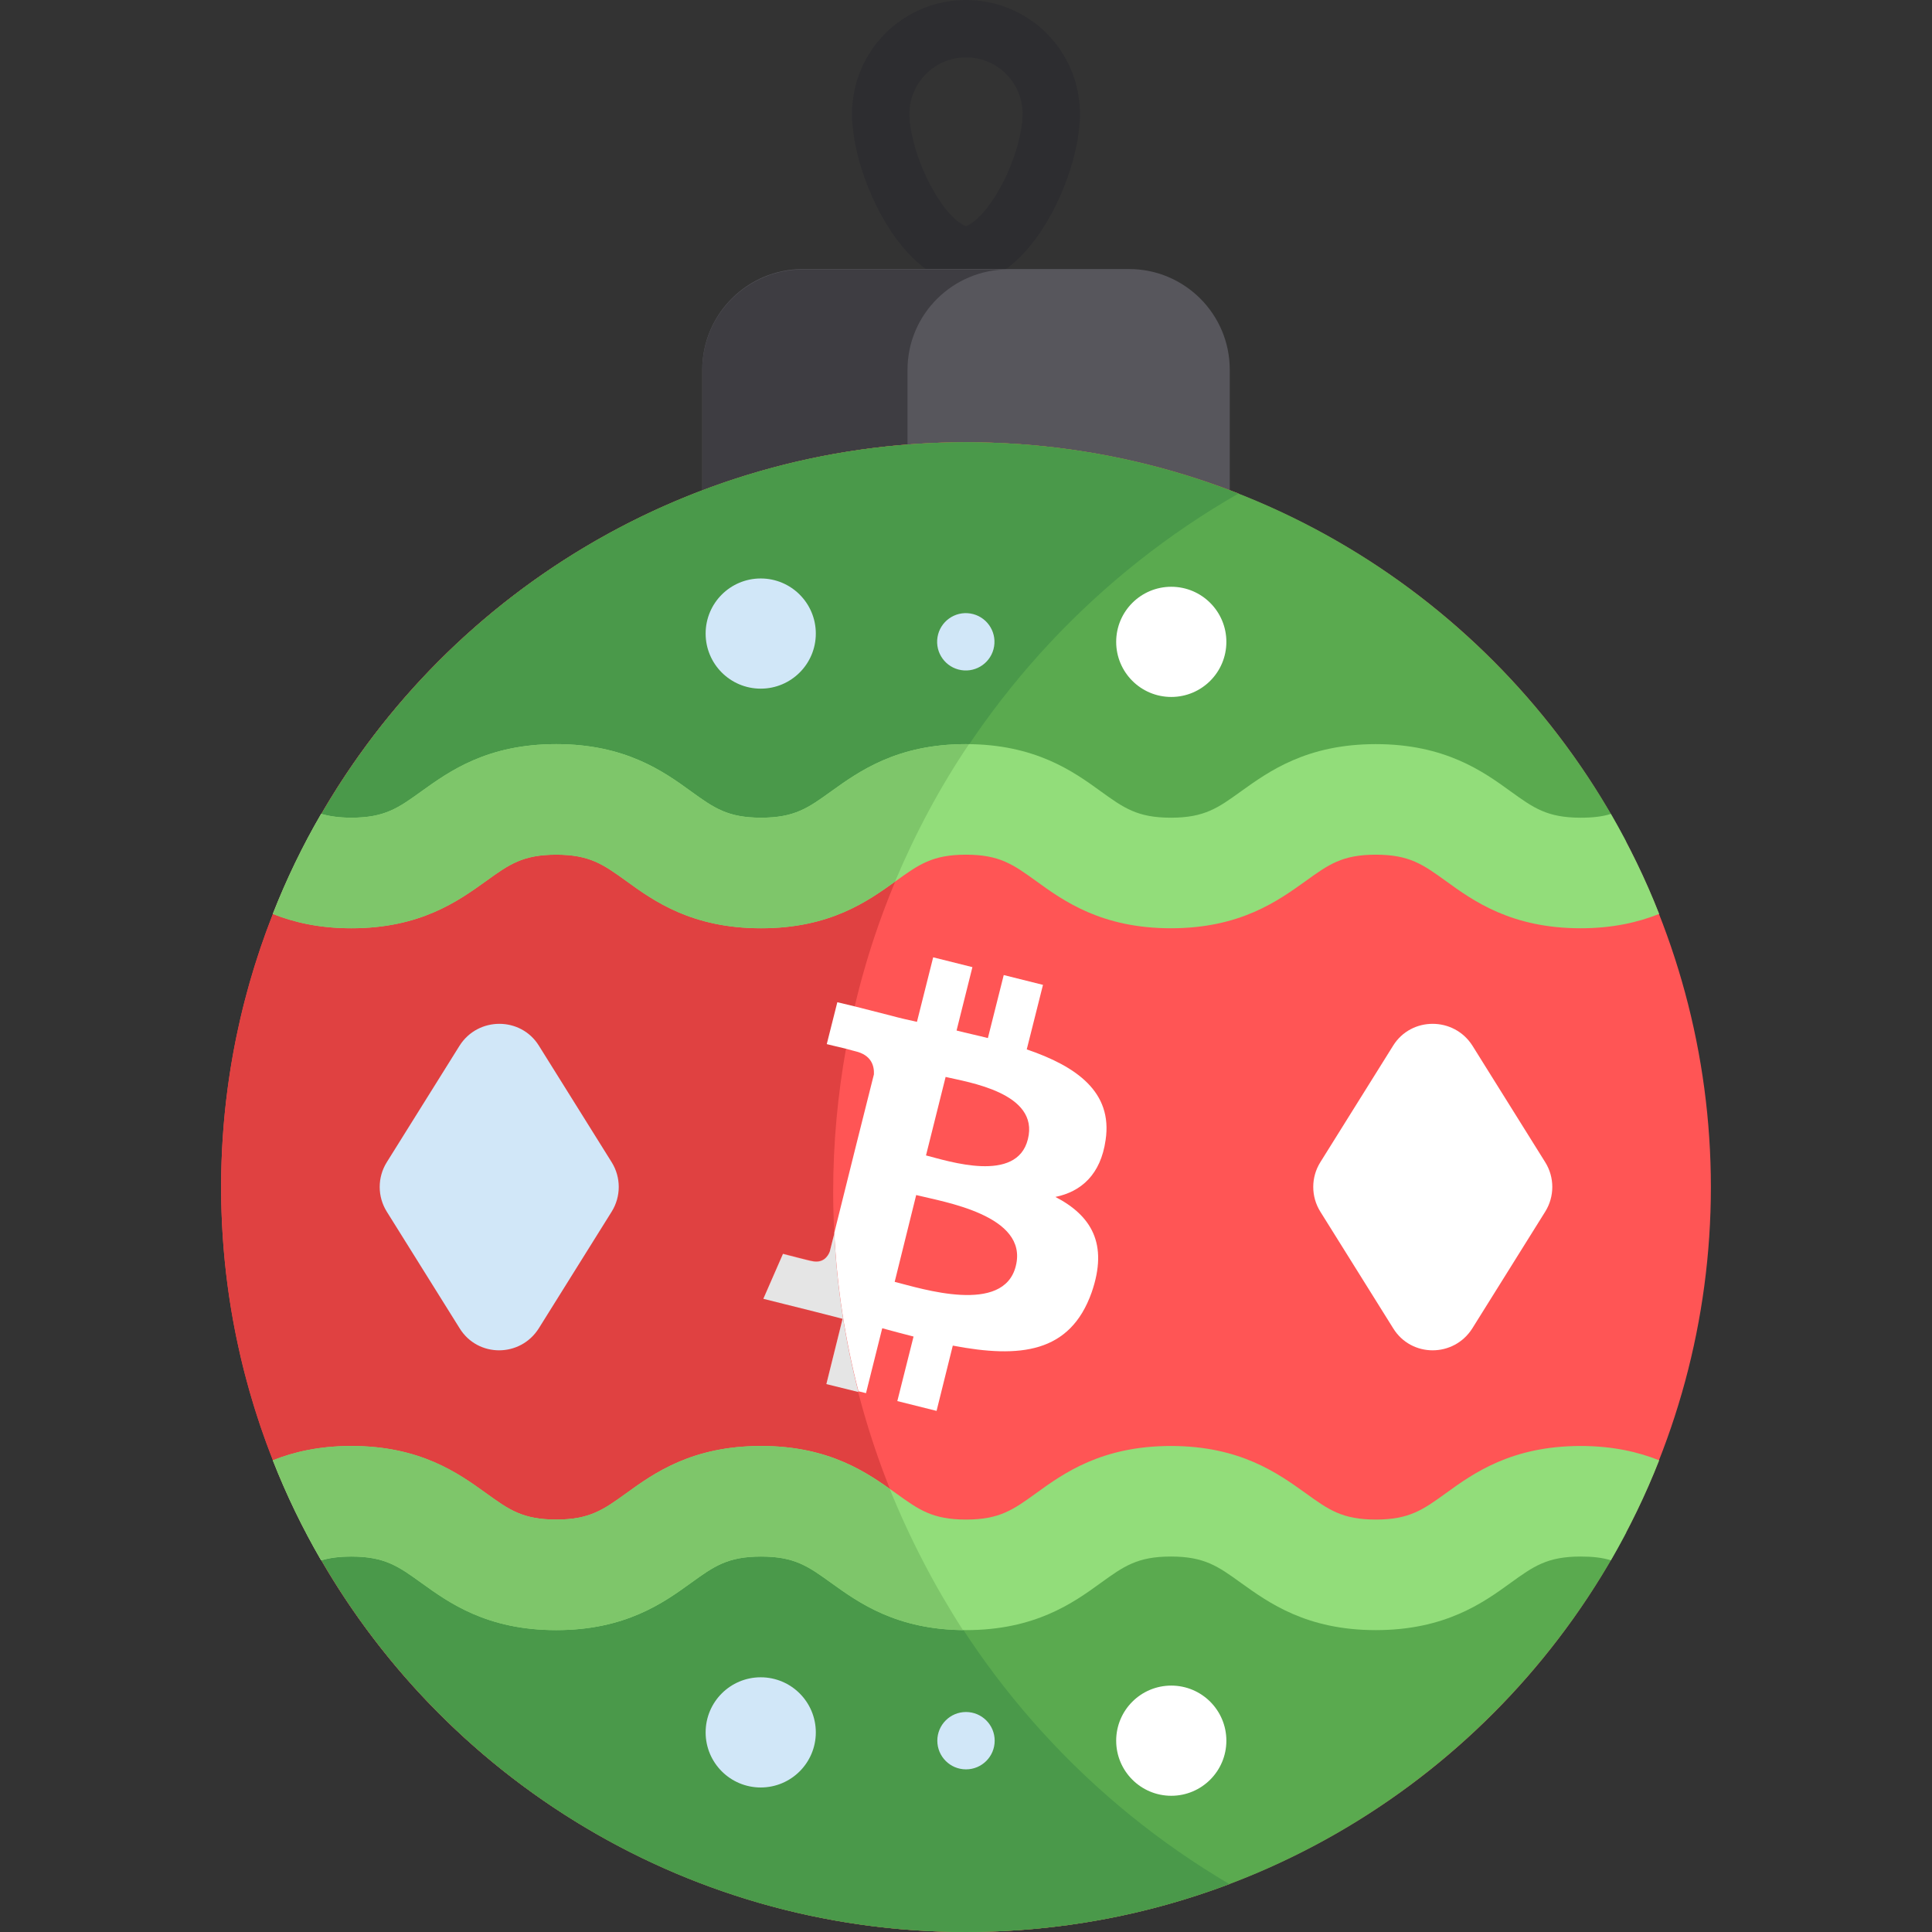 <?xml version="1.0" encoding="utf-8"?>
<!-- Generator: Adobe Illustrator 26.0.1, SVG Export Plug-In . SVG Version: 6.00 Build 0)  -->
<svg version="1.1" id="Capa_1" xmlns="http://www.w3.org/2000/svg" xmlns:xlink="http://www.w3.org/1999/xlink" x="0px" y="0px"
	 viewBox="0 0 512 512" style="enable-background:new 0 0 512 512;" xml:space="preserve">
<rect x="0" y="0" width="512" height="512" fill="#333333" stroke="none"/>
<style type="text/css">
	.st0{fill:#2D2D30;}
	.st1{fill:#57565C;}
	.st2{fill:#3E3D42;}
	.st3{fill:#FF5555;}
	.st4{fill:#E04141;}
	.st5{fill:#D1E7F8;}
	.st6{fill:#FFFFFF;}
	.st7{fill:#5AAA4F;}
	.st8{fill:#4A994A;}
	.st9{fill:#92DD7A;}
	.st10{fill:#7EC66A;}
	.st11{fill:#E5E5E5;}
</style>
<path class="st0" d="M256,15.2c8.3,0,15,6.7,15,15c0,4.5-2,12.7-6.3,20.2c-4.2,7.4-8,9.4-8.7,9.5c-0.8-0.1-4.5-2.1-8.7-9.5
	c-4.3-7.5-6.3-15.7-6.3-20.2C241,22,247.7,15.2,256,15.2 M256,0c-16.7,0-30.2,13.5-30.2,30.2c0,16.7,13.5,44.9,30.2,44.9
	s30.2-28.2,30.2-44.9C286.2,13.5,272.7,0,256,0L256,0z"/>
<path class="st1" d="M325.9,170.4H186.1V98c0-14.7,11.9-26.7,26.7-26.7h86.4c14.7,0,26.7,11.9,26.7,26.7L325.9,170.4L325.9,170.4z"
	/>
<path class="st2" d="M267.2,71.4h-54.4c-14.7,0-26.7,11.9-26.7,26.7v72.4h54.4V98C240.5,83.3,252.5,71.4,267.2,71.4z"/>
<circle class="st3" cx="256" cy="314.6" r="197.4"/>
<path class="st4" d="M325.8,499.3c-21.7,8.2-45.2,12.7-69.8,12.7c-109,0-197.4-88.4-197.4-197.4c0-109,88.4-197.4,197.4-197.4
	c25.5,0,49.9,4.8,72.3,13.6c-50.5,28.8-88.1,77.8-101.8,135.9c-0.9,3.7-1.6,7.4-2.3,11.2c-2.2,12.3-3.4,25-3.4,37.9
	c0,3.7,0.1,7.4,0.3,11l-1.2,4.8c-0.5,1.3-1.8,3.2-4.8,2.5c0.1,0.1-7.6-1.9-7.6-1.9l-5.2,11.9l13.6,3.4c2.5,0.6,5,1.3,7.4,1.9
	l-4.3,17.3l8.4,2.1C241.7,424.3,277.7,471,325.8,499.3z"/>
<circle class="st3" cx="256" cy="314.6" r="19.2"/>
<path class="st5" d="M121.8,277.1l-19.3,30.9c-2.5,4-2.5,9.1,0,13.1l19.3,30.9c4.8,7.8,16.1,7.8,21,0l19.3-30.9
	c2.5-4,2.5-9.1,0-13.1l-19.3-30.9C138,269.4,126.7,269.4,121.8,277.1z"/>
<path class="st6" d="M369.2,277.1l-19.3,30.9c-2.5,4-2.5,9.1,0,13.1l19.3,30.9c4.8,7.8,16.1,7.8,21,0l19.3-30.9
	c2.5-4,2.5-9.1,0-13.1l-19.3-30.9C385.3,269.4,374,269.4,369.2,277.1z"/>
<path class="st7" d="M81.1,223.1h349.9c-33-62.9-98.9-105.9-174.9-105.9S114.1,160.1,81.1,223.1z"/>
<path class="st8" d="M328.2,130.8c-22.4-8.8-46.7-13.6-72.2-13.6c-76,0-141.9,42.9-174.9,105.9H242
	C260.8,184.3,291,152.1,328.2,130.8z"/>
<path class="st9" d="M439.7,242.2c-3.6-9.2-7.9-18-12.8-26.5c-2.2,0.7-4.8,1-8,1c-8.9,0-12.5-2.6-18.6-7
	c-7.3-5.3-17.4-12.5-35.7-12.5c-18.3,0-28.3,7.2-35.7,12.5c-6.1,4.4-9.7,7-18.6,7c-8.9,0-12.5-2.6-18.6-7
	c-7.3-5.3-17.4-12.5-35.7-12.5s-28.3,7.2-35.7,12.5c-6.1,4.4-9.7,7-18.6,7c-8.9,0-12.5-2.6-18.6-7c-7.3-5.3-17.4-12.5-35.7-12.5
	s-28.3,7.2-35.7,12.5c-6.1,4.4-9.7,7-18.6,7c-3.3,0-5.8-0.4-8-1c-4.9,8.4-9.2,17.3-12.8,26.5c5.5,2.2,12.3,3.8,20.8,3.8
	c18.3,0,28.3-7.2,35.7-12.5c6.1-4.4,9.7-7,18.6-7s12.5,2.6,18.6,7c7.3,5.3,17.4,12.5,35.7,12.5c18.3,0,28.3-7.2,35.7-12.5
	c6.1-4.4,9.7-7,18.6-7c8.9,0,12.5,2.6,18.6,7c7.3,5.3,17.4,12.5,35.7,12.5c18.3,0,28.3-7.2,35.7-12.5c6.1-4.4,9.7-7,18.6-7
	c8.9,0,12.5,2.6,18.6,7c7.3,5.3,17.4,12.5,35.7,12.5C427.4,246,434.2,244.4,439.7,242.2z"/>
<path class="st10" d="M256,197.2c-18.3,0-28.3,7.2-35.7,12.5c-6.1,4.4-9.7,7-18.6,7c-8.9,0-12.5-2.6-18.6-7
	c-7.3-5.3-17.4-12.5-35.7-12.5s-28.3,7.2-35.7,12.5c-6.1,4.4-9.7,7-18.6,7c-3.3,0-5.8-0.4-8-1c-4.9,8.4-9.2,17.3-12.8,26.5
	c5.5,2.2,12.3,3.8,20.8,3.8c18.3,0,28.3-7.2,35.7-12.5c6.1-4.4,9.7-7,18.6-7s12.5,2.6,18.6,7c7.3,5.3,17.4,12.5,35.7,12.5
	c18.2,0,28.2-7.1,35.5-12.4c5.4-12.8,11.9-25,19.6-36.4C256.5,197.3,256.3,197.2,256,197.2z"/>
<path class="st7" d="M81.1,406.1h349.9C397.9,469.1,332,512,256,512S114.1,469.1,81.1,406.1z"/>
<path class="st8" d="M256,512c24.6,0,48.1-4.5,69.8-12.7c0,0,0,0,0,0c-36.9-21.7-66.6-54.2-84.9-93.2H81.1
	C114.1,469.1,180,512,256,512z"/>
<path class="st9" d="M439.7,387c-3.6,9.2-7.9,18-12.8,26.5c-2.2-0.7-4.8-1-8-1c-8.9,0-12.5,2.6-18.6,7c-7.3,5.3-17.4,12.5-35.7,12.5
	c-18.3,0-28.3-7.2-35.7-12.5c-6.1-4.4-9.7-7-18.6-7c-8.9,0-12.5,2.6-18.6,7c-7.3,5.3-17.4,12.5-35.7,12.5s-28.3-7.2-35.7-12.5
	c-6.1-4.4-9.7-7-18.6-7c-8.9,0-12.5,2.6-18.6,7c-7.3,5.3-17.4,12.5-35.7,12.5s-28.3-7.2-35.7-12.5c-6.1-4.4-9.7-7-18.6-7
	c-3.3,0-5.8,0.4-8,1c-4.9-8.4-9.2-17.3-12.8-26.5c5.5-2.2,12.3-3.8,20.8-3.8c18.3,0,28.3,7.2,35.7,12.5c6.1,4.4,9.7,7,18.6,7
	s12.5-2.6,18.6-7c7.3-5.3,17.4-12.5,35.7-12.5c18.3,0,28.3,7.2,35.7,12.5c6.1,4.4,9.7,7,18.6,7c8.9,0,12.5-2.6,18.6-7
	c7.3-5.3,17.4-12.5,35.7-12.5c18.3,0,28.3,7.2,35.7,12.5c6.1,4.4,9.7,7,18.6,7c8.9,0,12.5-2.6,18.6-7c7.3-5.3,17.4-12.5,35.7-12.5
	C427.4,383.2,434.2,384.8,439.7,387z"/>
<path class="st10" d="M235.8,394.6c-7.2-5.1-17.1-11.4-34.1-11.4c-18.3,0-28.3,7.2-35.7,12.5c-6.1,4.4-9.7,7-18.6,7
	c-8.9,0-12.5-2.6-18.6-7c-7.3-5.3-17.4-12.5-35.7-12.5c-8.6,0-15.3,1.6-20.8,3.8c3.6,9.2,7.9,18,12.8,26.5c2.2-0.7,4.8-1,8-1
	c8.9,0,12.5,2.6,18.6,7c7.3,5.3,17.4,12.5,35.7,12.5c18.3,0,28.3-7.2,35.7-12.5c6.1-4.4,9.7-7,18.6-7s12.5,2.6,18.6,7
	c7.2,5.2,17.1,12.3,34.9,12.5C247.6,420.2,241.1,407.7,235.8,394.6z"/>
<circle class="st5" cx="201.6" cy="167.9" r="14.6"/>
<circle class="st6" cx="310.4" cy="170.1" r="14.6"/>
<g>
	<ellipse transform="matrix(0.16 -0.987 0.987 0.16 47.098 395.541)" class="st5" cx="256" cy="170.1" rx="7.6" ry="7.6"/>
	<circle class="st5" cx="201.6" cy="459.1" r="14.6"/>
</g>
<circle class="st6" cx="310.4" cy="461.3" r="14.6"/>
<circle class="st5" cx="256" cy="461.3" r="7.6"/>
<path class="st6" d="M293,302.1c1.9-12.7-7.7-19.5-20.9-24l4.3-17.1l-10.4-2.6l-4.2,16.7c-2.7-0.7-5.6-1.3-8.3-2l4.2-16.8l-10.4-2.6
	l-4.3,17.1c-2.3-0.5-4.5-1-6.7-1.6l0,0l-9.8-2.5l-4.6-1.1l-2.8,11.1c0,0,2.8,0.7,5,1.2c1.4,0.4,2.6,0.7,2.6,0.7c4.2,1,5,3.8,4.9,6.1
	l-4.9,19.5c0.3,0.1,0.7,0.2,1.1,0.3c-0.3-0.1-0.7-0.2-1.1-0.3l-5.6,22.5c0.7,14.4,2.9,28.5,6.4,42l2,0.5l4.3-17.2
	c2.9,0.8,5.6,1.5,8.3,2.2l-4.3,17.1l10.4,2.6l4.3-17.3c17.8,3.4,31.1,2,36.8-14.1c4.5-13-0.2-20.4-9.6-25.3
	C286.5,315.8,291.7,311.3,293,302.1z M269.2,335.5c-3.2,13-25,6-32.1,4.2l5.7-23C249.9,318.5,272.6,322,269.2,335.5z M272.4,301.9
	c-2.9,11.8-21.1,5.8-27,4.3l5.2-20.8C256.5,286.8,275.5,289.6,272.4,301.9z"/>
<path class="st11" d="M219,366.8l4.3-17.3c-2.4-0.6-4.9-1.3-7.4-1.9l-13.6-3.4l5.2-11.9c0,0,7.7,2,7.6,1.9c3,0.7,4.3-1.2,4.8-2.5
	l1.2-4.8c0.7,14.4,2.9,28.5,6.4,42L219,366.8z"/>
</svg>
